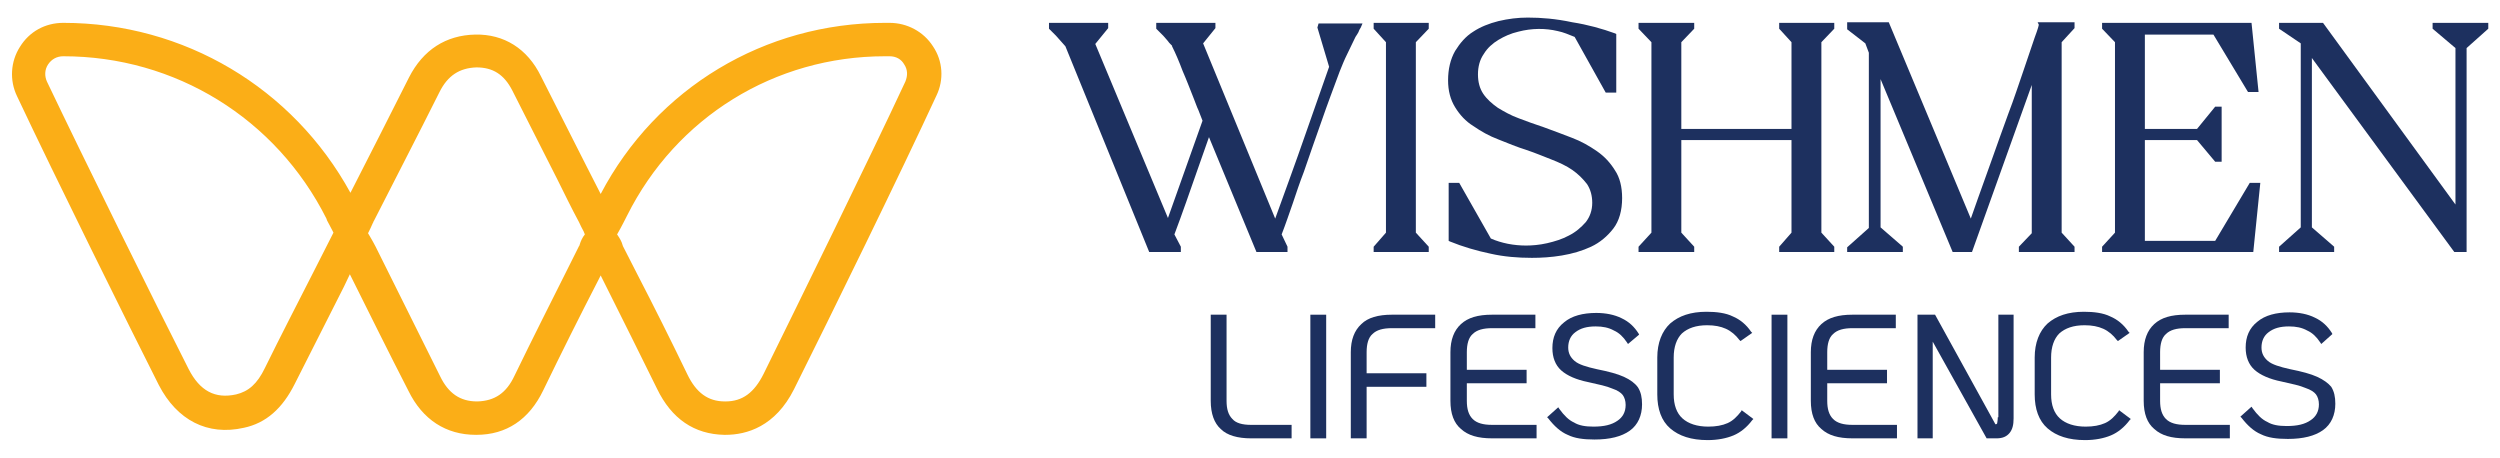 <?xml version="1.0" encoding="utf-8"?>
<!-- Generator: Adobe Illustrator 24.1.1, SVG Export Plug-In . SVG Version: 6.00 Build 0)  -->
<svg version="1.1" id="Layer_1" xmlns="http://www.w3.org/2000/svg" xmlns:xlink="http://www.w3.org/1999/xlink" x="0px" y="0px"
	 viewBox="0 0 426.6 78.2" style="enable-background:new 0 0 426.6 78.2;" xml:space="preserve">
<style type="text/css">
	.st0{fill:#1D305F;}
	.st1{fill:#FBAE17;}
</style>
<g>
	<g>
		<path class="st0" d="M231.8,5.5c0.1-0.3,0.2-0.5,0.4-0.8l0.3-0.7H225l-0.2,0.7l2,6.7l-4,11.4c-0.9,2.6-1.8,5.1-2.7,7.6
			c-0.8,2.3-1.7,4.6-2.5,6.9L205.3,7.4l2.1-2.6V3.9h-10.1v1l0.5,0.5c0.2,0.2,0.4,0.4,0.7,0.7l0.7,0.8c0.2,0.3,0.4,0.5,0.6,0.7
			c0.1,0.1,0.2,0.2,0.2,0.2l0,0.1c0.6,1.2,1.2,2.6,1.8,4.2c0.7,1.6,1.3,3.2,1.9,4.7c0.3,0.7,0.5,1.4,0.8,2c0.2,0.6,0.5,1.2,0.7,1.8
			l-5.9,16.6L186.9,7.5l2.2-2.7V3.9H179v1l0.5,0.5c0.2,0.2,0.4,0.4,0.7,0.7c0.3,0.3,0.5,0.6,0.8,0.9l0.8,0.9L196.1,43h5.4v-0.9
			l-1.1-2.1c1.4-3.7,2.7-7.5,4-11.2l1.9-5.4l8.1,19.6h5.3v-0.9l-1-2.1c0.7-1.8,1.3-3.6,1.9-5.3c0.6-1.8,1.2-3.6,1.9-5.4
			c1-2.9,2-5.8,3-8.6c1-2.9,2.1-5.8,3.1-8.5c0.4-1,0.8-2,1.3-3c0.5-1,0.9-1.9,1.4-2.9C231.5,6,231.7,5.7,231.8,5.5z"/>
		<polygon class="st0" points="243.8,4.9 243.8,3.9 234.4,3.9 234.4,4.9 236.5,7.2 236.5,39.7 234.4,42.1 234.4,43 243.8,43 
			243.8,42.1 241.6,39.7 241.6,7.2 		"/>
		<path class="st0" d="M261.4,44c1.6,0,3.3-0.1,5.1-0.4c1.8-0.3,3.5-0.8,5-1.5c1.5-0.7,2.8-1.8,3.8-3.1c1-1.3,1.5-3.1,1.5-5.2
			c0-1.9-0.4-3.5-1.2-4.7c-0.8-1.3-1.8-2.4-3.1-3.3c-1.3-0.9-2.7-1.7-4.3-2.3c-1.5-0.6-3.2-1.2-4.8-1.8c-1.5-0.5-2.9-1-4.2-1.5
			c-1.4-0.5-2.6-1.2-3.6-1.8c-1-0.7-1.9-1.5-2.5-2.4c-0.6-0.9-0.9-2-0.9-3.3c0-1.3,0.3-2.5,1-3.5c0.6-1,1.5-1.8,2.5-2.4
			c1-0.6,2.1-1.1,3.4-1.4c2.3-0.6,4.6-0.6,6.7-0.1c1,0.2,1.9,0.6,2.9,1l5.3,9.5h1.8v-10l-0.2-0.1c-2.2-0.8-4.7-1.5-7.3-1.9
			C265.5,3.2,263,3,260.7,3c-1.7,0-3.3,0.2-5,0.6c-1.6,0.4-3.1,1-4.3,1.8c-1.3,0.8-2.3,2-3.1,3.3c-0.8,1.4-1.2,3.1-1.2,5
			c0,1.8,0.4,3.3,1.2,4.6c0.8,1.3,1.8,2.4,3.1,3.2c1.3,0.9,2.7,1.7,4.3,2.3c1.5,0.6,3.2,1.3,4.8,1.8c1.5,0.5,2.9,1.1,4.2,1.6
			c1.3,0.5,2.6,1.1,3.6,1.8c1,0.7,1.8,1.5,2.5,2.4c0.6,0.9,0.9,2,0.9,3.2c0,1.3-0.4,2.4-1.1,3.3c-0.8,0.9-1.7,1.7-2.9,2.3
			c-1.1,0.6-2.4,1-3.7,1.3c-1.3,0.3-2.6,0.4-3.6,0.4c-1,0-2.1-0.1-3.1-0.3c-1-0.2-2-0.5-2.9-0.9l-5.4-9.5h-1.8v9.9l0.2,0.1
			c2.2,0.9,4.6,1.6,7,2.1C256.6,43.8,259,44,261.4,44z"/>
		<polygon class="st0" points="313,4.9 313,3.9 303.6,3.9 303.6,4.9 305.7,7.2 305.7,22 286.9,22 286.9,7.2 289.1,4.9 289.1,3.9 
			279.6,3.9 279.6,4.9 281.8,7.2 281.8,39.7 279.6,42.1 279.6,43 289.1,43 289.1,42.1 286.9,39.7 286.9,23.9 305.7,23.9 305.7,39.7 
			303.6,42.1 303.6,43 313,43 313,42.1 310.8,39.7 310.8,7.2 		"/>
		<path class="st0" d="M344.5,42.1V43h9.5v-0.9l-2.2-2.4V7.2l2.2-2.4v-1h-6.3l0.2,0.4c0,0.1-0.1,0.6-0.7,2.2l-1.9,5.6
			c-0.8,2.3-1.6,4.8-2.6,7.4c-1,2.7-1.9,5.3-2.8,7.8c-0.9,2.5-1.7,4.7-2.4,6.7c-0.5,1.4-0.9,2.6-1.2,3.4l-14-33.5h-7.1V5l3.1,2.4
			l0.6,1.6v29.9l-3.7,3.3V43h9.5v-0.9l-3.8-3.3V13.5L333.2,43h3.3l10.2-28.5v25.3L344.5,42.1z"/>
		<polygon class="st0" points="358.7,42.1 358.7,43 384.5,43 385.7,31.2 383.9,31.2 378,41.1 366,41.1 366,23.9 374.9,23.9 
			378,27.6 379.1,27.6 379.1,18.2 378,18.2 374.9,22 366,22 366,5.9 377.7,5.9 383.6,15.7 385.4,15.7 384.2,3.9 358.7,3.9 
			358.7,4.9 360.9,7.2 360.9,39.7 		"/>
		<polygon class="st0" points="415.1,3.9 415.1,4.9 419,8.2 419,34.9 396.4,3.9 388.9,3.9 388.9,4.9 392.6,7.4 392.6,38.8 
			388.9,42.1 388.9,43 398.3,43 398.3,42.1 394.5,38.8 394.5,9.9 418.8,43 420.9,43 420.9,8.2 424.6,4.9 424.6,3.9 		"/>
		<path class="st0" d="M210.3,71.5c-0.7-0.7-1-1.7-1-3.1V53.7h-2.7v14.7c0,2.2,0.6,3.8,1.7,4.8c1.1,1.1,2.9,1.6,5.2,1.6h6.9v-2.3
			h-6.9C212,72.5,210.9,72.2,210.3,71.5z"/>
		<rect x="223.6" y="53.7" class="st0" width="2.7" height="21.1"/>
		<path class="st0" d="M232.3,55.3c-1.2,1.1-1.8,2.7-1.8,4.8v14.7h2.7V66h10.2v-2.3h-10.2v-3.6c0-1.4,0.3-2.5,1-3.1
			c0.7-0.7,1.8-1,3.3-1h7.4v-2.3h-7.4C235.2,53.7,233.4,54.2,232.3,55.3z"/>
		<path class="st0" d="M251.3,71.5c-0.7-0.7-1-1.7-1-3.1v-3h10.2v-2.3h-10.2v-3c0-1.4,0.3-2.5,1-3.1c0.7-0.7,1.8-1,3.3-1h7.4v-2.3
			h-7.4c-2.4,0-4.1,0.5-5.3,1.6c-1.2,1.1-1.8,2.7-1.8,4.8v8.3c0,2.2,0.6,3.8,1.8,4.8c1.2,1.1,2.9,1.6,5.3,1.6h7.6v-2.3h-7.6
			C253.1,72.5,252,72.2,251.3,71.5z"/>
		<path class="st0" d="M277.1,64.3c-1.1-0.5-2.6-0.9-4.6-1.3c-1.8-0.4-3.1-0.8-3.8-1.4c-0.7-0.6-1.1-1.3-1.1-2.3
			c0-1.1,0.4-2,1.2-2.6c0.9-0.7,2-1,3.5-1c1.2,0,2.2,0.2,3.1,0.7c0.9,0.4,1.6,1.1,2.2,2l0.2,0.3l1.9-1.6l-0.1-0.2
			c-0.7-1.1-1.6-2-2.9-2.6c-1.2-0.6-2.7-0.9-4.3-0.9c-2.3,0-4.2,0.5-5.5,1.6c-1.4,1.1-2,2.6-2,4.4c0,1.6,0.5,2.9,1.5,3.8
			c1,0.9,2.6,1.6,4.6,2c1.8,0.4,3.2,0.7,4.1,1.1c0.9,0.3,1.5,0.7,1.8,1.1c0.3,0.4,0.5,1,0.5,1.7c0,1.2-0.5,2.1-1.4,2.7
			c-1,0.7-2.3,1-4.1,1c-1.4,0-2.5-0.2-3.3-0.7c-0.9-0.4-1.7-1.2-2.5-2.3l-0.2-0.3l-1.9,1.7l0.2,0.2c1,1.3,2.1,2.3,3.3,2.8
			c1.2,0.6,2.7,0.8,4.6,0.8c2.6,0,4.6-0.5,6-1.5c1.4-1,2.1-2.6,2.1-4.5c0-1.2-0.2-2.1-0.7-2.9C279,65.4,278.2,64.8,277.1,64.3z"/>
		<path class="st0" d="M297.1,70.2c-0.7,0.9-1.4,1.6-2.3,2c-0.9,0.4-2,0.6-3.3,0.6c-1.9,0-3.4-0.5-4.4-1.4c-1-0.9-1.5-2.3-1.5-4.1
			v-6.3c0-1.8,0.5-3.2,1.4-4.1c1-0.9,2.4-1.4,4.3-1.4c1.3,0,2.3,0.2,3.2,0.6c0.9,0.4,1.7,1.1,2.3,1.9l0.2,0.2l2-1.4l-0.2-0.2
			c-0.8-1.2-1.9-2.1-3.1-2.6c-1.2-0.6-2.8-0.8-4.5-0.8c-2.7,0-4.7,0.7-6.2,2c-1.4,1.3-2.2,3.3-2.2,5.8v6.3c0,2.5,0.7,4.5,2.2,5.8
			c1.5,1.3,3.6,2,6.4,2c1.7,0,3.2-0.3,4.4-0.8c1.2-0.5,2.3-1.4,3.2-2.6l0.2-0.2l-2-1.5L297.1,70.2z"/>
		<rect x="302.3" y="53.7" class="st0" width="2.7" height="21.1"/>
		<path class="st0" d="M312.8,71.5c-0.7-0.7-1-1.7-1-3.1v-3H322v-2.3h-10.2v-3c0-1.4,0.3-2.5,1-3.1c0.7-0.7,1.8-1,3.3-1h7.4v-2.3
			h-7.4c-2.4,0-4.1,0.5-5.3,1.6c-1.2,1.1-1.8,2.7-1.8,4.8v8.3c0,2.2,0.6,3.8,1.8,4.8c1.2,1.1,2.9,1.6,5.3,1.6h7.6v-2.3h-7.6
			C314.6,72.5,313.5,72.2,312.8,71.5z"/>
		<path class="st0" d="M340.9,71.2c0,0.6-0.1,0.9-0.1,1c0,0.1-0.1,0.2-0.3,0.2l-10.3-18.7h-3v21.1h2.6V58.3l9.2,16.5h1.7
			c1,0,1.7-0.3,2.2-0.9c0.5-0.6,0.7-1.4,0.7-2.5V53.7h-2.6V71.2z"/>
		<path class="st0" d="M361.5,70.2c-0.7,0.9-1.4,1.6-2.3,2c-0.9,0.4-2,0.6-3.3,0.6c-1.9,0-3.4-0.5-4.4-1.4c-1-0.9-1.5-2.3-1.5-4.1
			v-6.3c0-1.8,0.5-3.2,1.4-4.1c1-0.9,2.4-1.4,4.3-1.4c1.3,0,2.3,0.2,3.2,0.6c0.9,0.4,1.7,1.1,2.3,1.9l0.2,0.2l2-1.4l-0.2-0.2
			c-0.8-1.2-1.9-2.1-3.1-2.6c-1.2-0.6-2.8-0.8-4.5-0.8c-2.7,0-4.7,0.7-6.2,2c-1.4,1.3-2.2,3.3-2.2,5.8v6.3c0,2.5,0.7,4.5,2.2,5.8
			c1.5,1.3,3.6,2,6.4,2c1.7,0,3.2-0.3,4.4-0.8c1.2-0.5,2.3-1.4,3.2-2.6l0.2-0.2l-2-1.5L361.5,70.2z"/>
		<path class="st0" d="M369.6,71.5c-0.7-0.7-1-1.7-1-3.1v-3h10.2v-2.3h-10.2v-3c0-1.4,0.3-2.5,1-3.1c0.7-0.7,1.8-1,3.3-1h7.4v-2.3
			h-7.4c-2.4,0-4.1,0.5-5.3,1.6c-1.2,1.1-1.8,2.7-1.8,4.8v8.3c0,2.2,0.6,3.8,1.8,4.8c1.2,1.1,2.9,1.6,5.3,1.6h7.6v-2.3h-7.6
			C371.4,72.5,370.3,72.2,369.6,71.5z"/>
		<path class="st0" d="M395.4,64.3c-1.1-0.5-2.6-0.9-4.6-1.3c-1.8-0.4-3.1-0.8-3.8-1.4c-0.7-0.6-1.1-1.3-1.1-2.3
			c0-1.1,0.4-2,1.2-2.6c0.9-0.7,2-1,3.5-1c1.2,0,2.2,0.2,3.1,0.7c0.9,0.4,1.6,1.1,2.2,2l0.2,0.3L398,57l-0.1-0.2
			c-0.7-1.1-1.6-2-2.9-2.6c-1.2-0.6-2.7-0.9-4.3-0.9c-2.3,0-4.2,0.5-5.5,1.6c-1.4,1.1-2,2.6-2,4.4c0,1.6,0.5,2.9,1.5,3.8
			c1,0.9,2.6,1.6,4.6,2c1.8,0.4,3.2,0.7,4.1,1.1c0.9,0.3,1.5,0.7,1.8,1.1c0.3,0.4,0.5,1,0.5,1.7c0,1.2-0.5,2.1-1.4,2.7
			c-1,0.7-2.3,1-4.1,1c-1.4,0-2.5-0.2-3.3-0.7c-0.9-0.4-1.7-1.2-2.5-2.3l-0.2-0.3l-1.9,1.7l0.2,0.2c1,1.3,2.1,2.3,3.3,2.8
			c1.2,0.6,2.7,0.8,4.6,0.8c2.6,0,4.6-0.5,6-1.5c1.4-1,2.1-2.6,2.1-4.5c0-1.2-0.2-2.1-0.7-2.9C397.3,65.4,396.5,64.8,395.4,64.3z"/>
	</g>
	<path class="st1" d="M27.1,65.7c3.1,6,8.3,8.7,14.5,7.3c3.8-0.8,6.6-3.3,8.7-7.5c2.8-5.5,5.5-10.9,8.4-16.6l1-2.1
		c3.3,6.6,6.6,13.3,10,19.9c2.4,4.9,6.4,7.5,11.5,7.5c0,0,0.1,0,0.1,0c5.1,0,9-2.6,11.4-7.6c3.1-6.4,6.3-12.8,9.5-19l0.3-0.6
		l1.1,2.2c2.8,5.6,5.7,11.4,8.5,17.1c2.5,5.2,6.4,7.8,11.5,7.9c0.1,0,0.1,0,0.2,0c3.6,0,8.5-1.4,11.7-7.8
		c6.2-12.4,18.2-36.9,24.3-50.1c1.3-2.7,1.1-5.9-0.6-8.4c-1.6-2.5-4.4-4-7.4-4H151c-20.5,0-39,11.1-48.5,29.2
		c-0.8-1.6-1.7-3.3-2.5-4.9c-2.6-5.1-5.1-10.1-7.7-15.2C90,8.3,86,5.8,81.1,5.9c-5,0.1-8.9,2.6-11.3,7.3c-3.4,6.8-6.9,13.6-10,19.7
		c-9.8-17.9-28.4-29-49-29C7.7,3.9,5,5.4,3.4,8c-1.6,2.5-1.8,5.7-0.5,8.4C9.4,30.2,22.1,55.8,27.1,65.7z M107,36.8
		c8.4-16.8,25.2-27.2,44-27.2h0.8c1.1,0,2,0.5,2.5,1.4c0.6,0.9,0.6,1.9,0.2,2.9c-6.1,13.1-18.1,37.5-24.2,49.9
		c-1.6,3.2-3.6,4.7-6.5,4.7c0,0-0.1,0-0.1,0c-2.9,0-4.9-1.5-6.4-4.6c-2.8-5.8-5.7-11.6-8.6-17.2l-2.4-4.7c0-0.1-0.1-0.2-0.1-0.3
		c-0.1-0.4-0.4-1-0.9-1.7C106,38.8,106.9,37,107,36.8z M63.6,38.1c0.1-0.1,0.1-0.3,0.2-0.4c3.4-6.7,7.4-14.4,11.2-22
		c1.4-2.8,3.4-4.1,6.3-4.2c2.8,0,4.7,1.2,6.1,3.9c2.6,5.1,5.1,10.1,7.7,15.2c1.2,2.4,2.4,4.9,3.7,7.3c0.2,0.5,0.5,1,0.8,1.6l0.2,0.5
		c-0.4,0.5-0.7,1.1-0.9,1.8c0,0.1-0.1,0.2-0.1,0.2l-1.5,3c-3.1,6.2-6.4,12.7-9.5,19.1c-1.4,3-3.4,4.3-6.3,4.4c0,0,0,0-0.1,0
		c-2.9,0-4.9-1.4-6.3-4.3c-3.7-7.4-7.3-14.7-11-22.1c-0.3-0.6-0.6-1.1-1-1.8c-0.1-0.2-0.2-0.3-0.3-0.5
		C63.1,39.2,63.4,38.6,63.6,38.1z M8.2,11c0.6-0.9,1.5-1.4,2.6-1.4c19.1,0,36.3,10.6,44.9,27.7l0.1,0.3c0.3,0.6,0.6,1.1,0.9,1.7
		l0.2,0.4l-3.3,6.5c-2.9,5.7-5.7,11.1-8.4,16.6c-1.3,2.7-2.8,4-4.9,4.5c-3.6,0.8-6.2-0.6-8.1-4.3C26.4,51.6,14.1,26.7,8,13.9
		C7.6,13,7.6,11.9,8.2,11z"/>
</g>
</svg>
